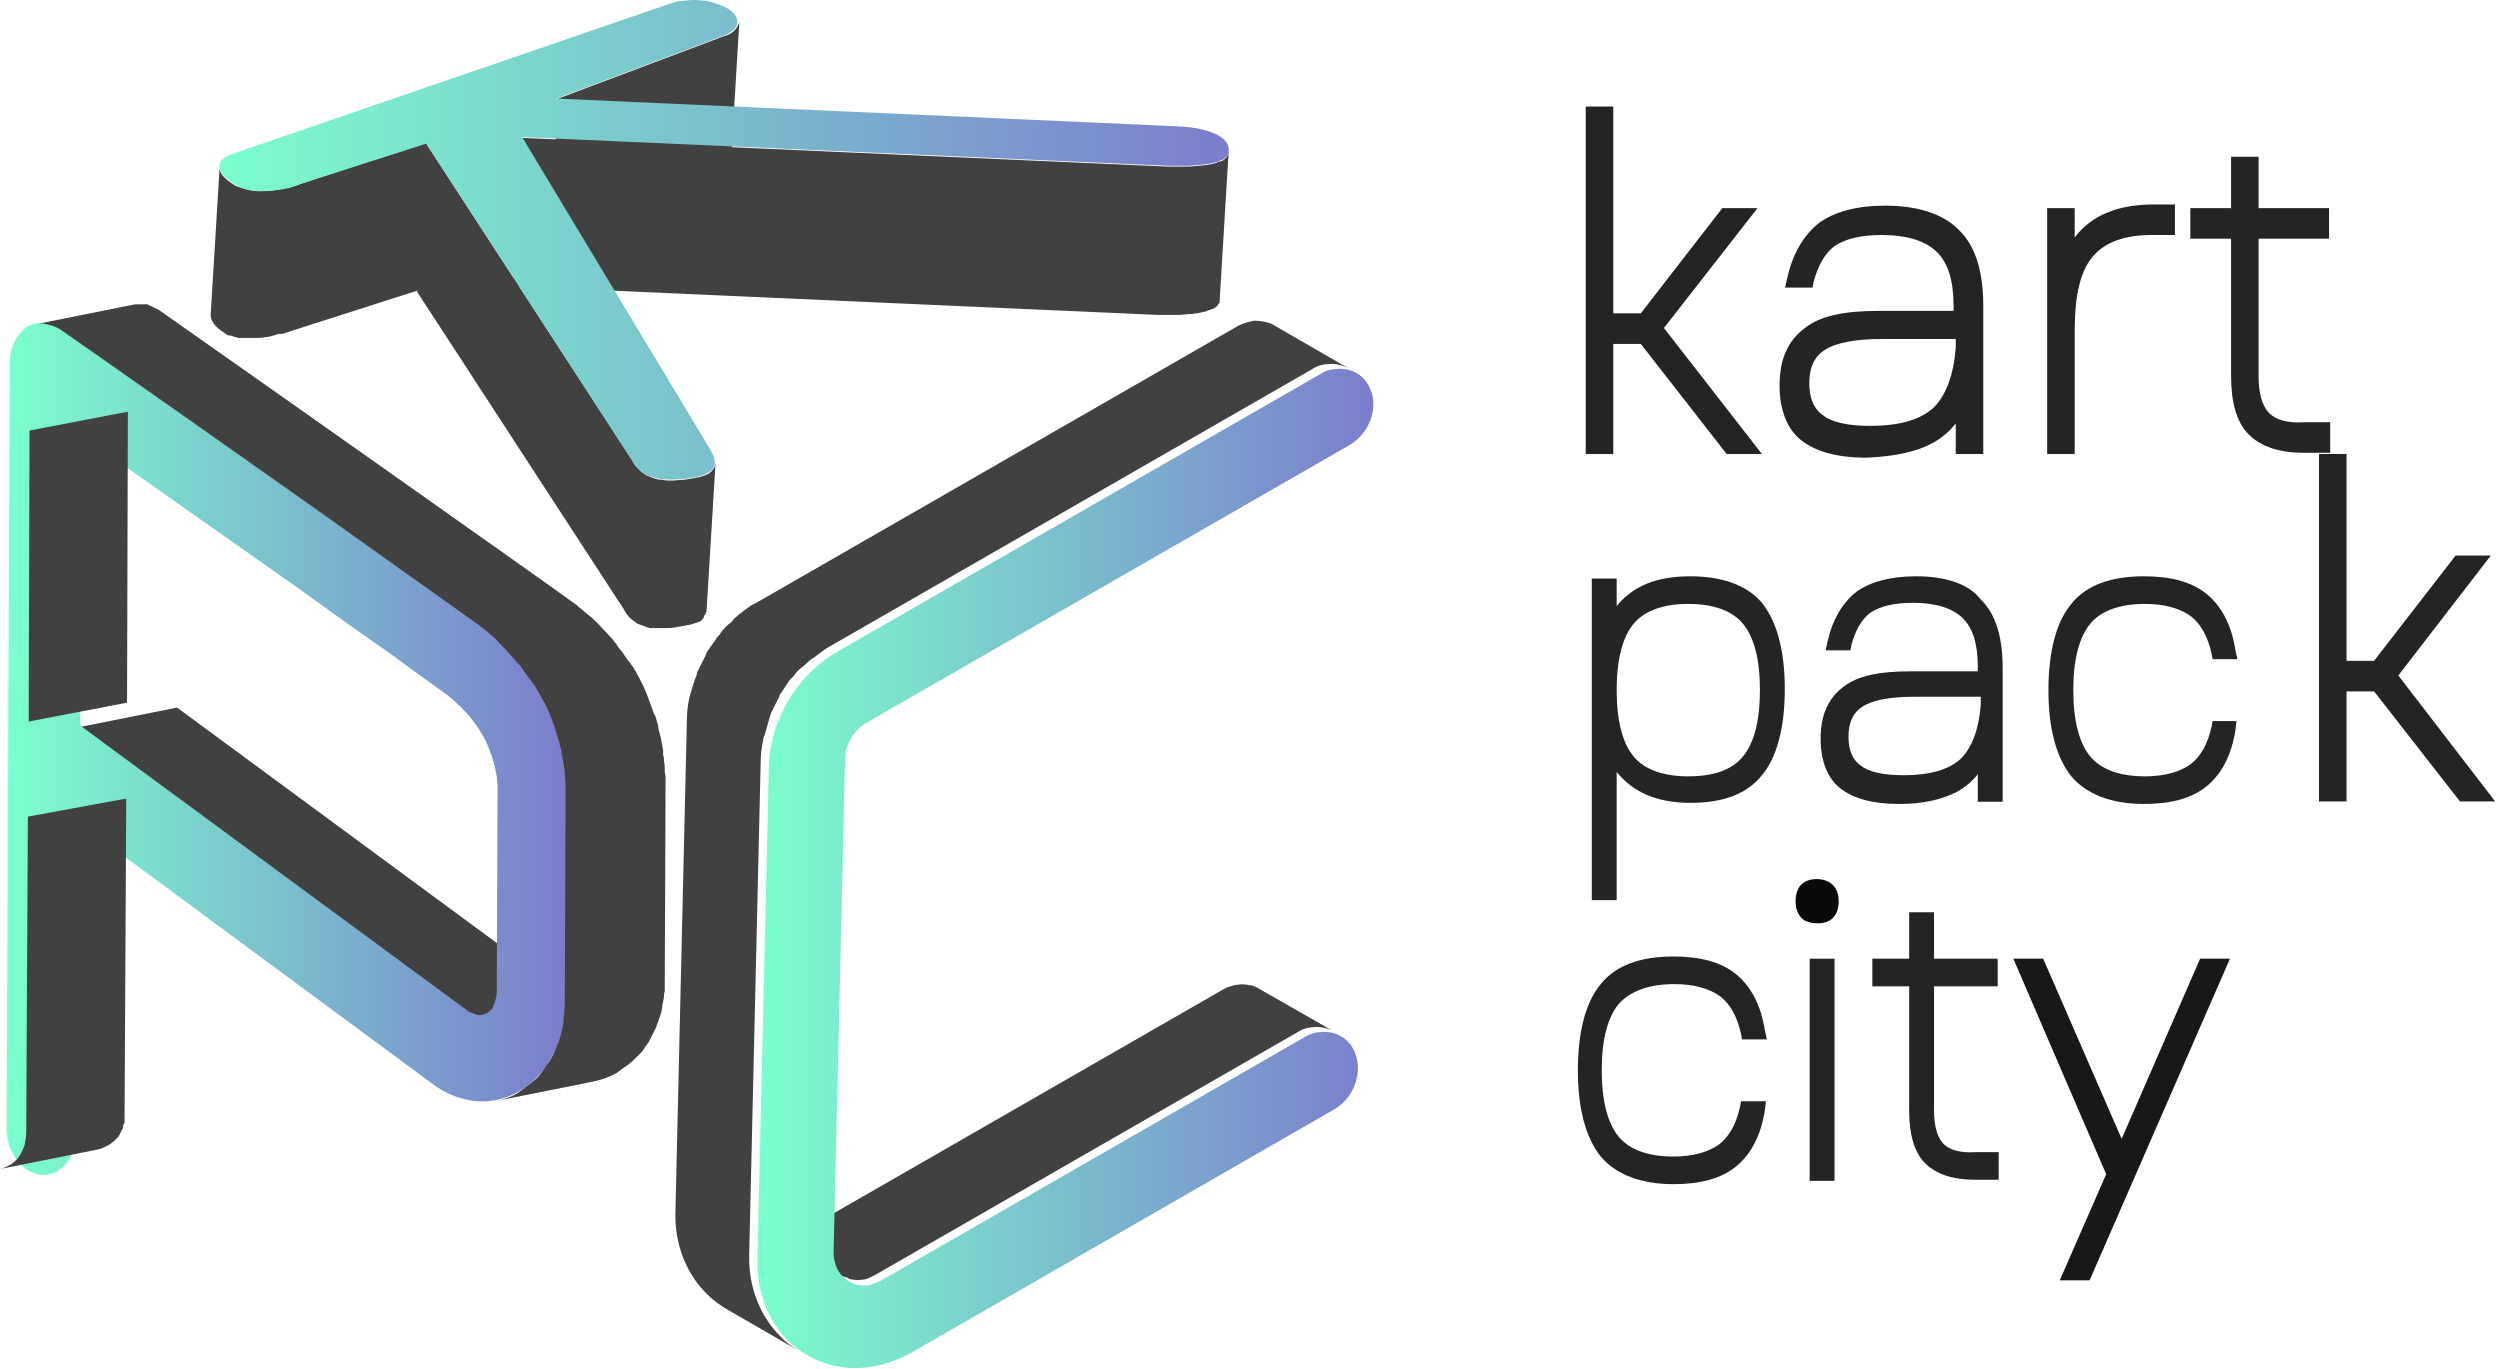 <?xml version="1.0" encoding="UTF-8"?> <svg xmlns:xlink="http://www.w3.org/1999/xlink" xmlns="http://www.w3.org/2000/svg" width="305px" height="167px" viewBox="0 0 305 167"> <defs> <linearGradient x1="1.0281801E-06" y1="0.501" x2="1" y2="0.501" id="gradient_1"> <stop offset="0%" stop-color="#7BFFCD"></stop> <stop offset="100%" stop-color="#7B7CCD"></stop> </linearGradient> <linearGradient x1="0.002" y1="0.5" x2="1" y2="0.5" id="gradient_2"> <stop offset="0%" stop-color="#7BFFCD"></stop> <stop offset="100%" stop-color="#7B7CCD"></stop> </linearGradient> <linearGradient x1="0" y1="0.499" x2="1" y2="0.499" id="gradient_3"> <stop offset="0%" stop-color="#7BFFCD"></stop> <stop offset="100%" stop-color="#7B7CCD"></stop> </linearGradient> </defs> <g id="Group-3"> <g id="Group-2" transform="translate(192.5 13)"> <g id="Group-3"> <path d="M4.318 28.957L7.677 28.957L18.157 42.391L22.456 42.391L10.498 27.016L21.918 12.389L17.619 12.389L7.677 25.225L4.318 25.225L4.318 0L0.959 0L0.959 42.391L4.318 42.391L4.318 28.957L4.318 28.957Z" id="Shape" fill="#242424" fill-rule="evenodd" stroke="none"></path> <path d="M43.281 41.047C44.355 40.45 45.296 39.703 46.102 38.659L46.102 42.39L49.461 42.39L49.461 24.329C49.461 20.15 48.52 17.016 46.505 15.075C44.624 13.135 41.534 12.09 37.503 12.09C34.01 12.09 31.323 12.836 29.442 14.18C27.561 15.672 26.218 17.911 25.546 20.896L25.277 22.091L28.636 22.091L28.77 21.344C29.308 19.404 30.114 17.911 31.323 17.016C32.667 16.12 34.548 15.672 37.1 15.672C40.191 15.672 42.474 16.419 43.818 17.762C45.162 19.105 45.833 21.195 45.833 24.329L45.833 24.927L36.697 24.927C32.532 24.927 29.576 25.524 27.696 27.016C25.68 28.509 24.605 30.748 24.605 34.032C24.605 37.017 25.546 39.405 27.293 40.748C29.039 42.092 31.592 42.838 35.219 42.838C38.713 42.689 41.4 42.092 43.281 41.047L43.281 41.047ZM46.102 29.404C45.833 32.837 44.893 35.226 43.415 36.718C41.803 38.211 39.25 38.957 35.622 38.957C32.935 38.957 30.92 38.509 29.845 37.614C28.77 36.867 28.233 35.524 28.233 33.733C28.233 31.793 28.905 30.449 30.114 29.703C31.457 28.807 33.876 28.36 37.1 28.36L46.102 28.36L46.102 29.404L46.102 29.404Z" id="Shape" fill="#242424" fill-rule="evenodd" stroke="none"></path> <path d="M60.612 27.315C60.612 23.136 61.284 20.15 62.762 18.359C64.24 16.568 66.658 15.672 70.017 15.672L72.838 15.672L72.838 11.941L70.286 11.941C65.852 11.941 62.628 13.284 60.612 15.971L60.612 12.389L57.253 12.389L57.253 42.39L60.612 42.39L60.612 27.315L60.612 27.315Z" id="Shape" fill="#242424" fill-rule="evenodd" stroke="none"></path> <path d="M84.258 37.316C83.452 36.42 83.049 34.927 83.049 32.838L83.049 16.12L91.648 16.12L91.648 12.389L83.049 12.389L83.049 6.12L79.691 6.12L79.691 12.389L74.719 12.389L74.719 16.12L79.691 16.12L79.691 32.838C79.691 36.121 80.362 38.51 81.84 40.002C83.318 41.495 85.602 42.241 88.558 42.241L91.782 42.241L91.782 38.51L88.692 38.51C86.543 38.659 85.065 38.211 84.258 37.316L84.258 37.316Z" id="Shape" fill="#242424" fill-rule="evenodd" stroke="none"></path> <path d="M41.267 57.307C38.111 57.307 35.684 57.981 33.984 59.195C32.285 60.543 31.071 62.566 30.465 65.263L30.222 66.341L33.256 66.341L33.377 65.667C33.863 63.914 34.591 62.566 35.684 61.757C36.897 60.948 38.596 60.543 40.903 60.543C43.694 60.543 45.757 61.217 46.971 62.431C48.185 63.645 48.792 65.532 48.792 68.364L48.792 68.903L40.538 68.903C36.776 68.903 34.106 69.443 32.406 70.791C30.586 72.139 29.615 74.162 29.615 77.129C29.615 79.825 30.465 81.983 32.042 83.196C33.62 84.41 35.926 85.084 39.203 85.084C42.116 85.084 44.422 84.544 46.243 83.601C47.214 83.061 48.063 82.387 48.792 81.443L48.792 84.814L51.826 84.814L51.826 68.499C51.826 64.723 50.976 61.892 49.156 60.139C47.699 58.251 44.908 57.307 41.267 57.307L41.267 57.307ZM49.156 72.948C48.913 76.05 48.063 78.207 46.728 79.555C45.272 80.904 42.966 81.578 39.689 81.578C37.261 81.578 35.441 81.174 34.47 80.365C33.499 79.69 33.013 78.477 33.013 76.859C33.013 75.106 33.62 73.892 34.712 73.218C35.926 72.409 38.111 72.005 41.024 72.005L49.156 72.005L49.156 72.948L49.156 72.948Z" id="Shape" fill="#242424" fill-rule="evenodd" stroke="none"></path> <path d="M69.182 60.678C71.61 60.678 73.43 61.217 74.765 62.161C75.979 63.105 76.829 64.588 77.314 66.746L77.436 67.42L80.47 67.42L80.227 66.341C79.742 63.24 78.528 60.948 76.707 59.464C74.887 57.981 72.338 57.307 69.061 57.307C65.056 57.307 62.021 58.386 60.201 60.678C58.38 62.835 57.409 66.476 57.409 71.195C57.409 75.915 58.38 79.421 60.201 81.713C62.021 83.87 65.056 85.084 69.061 85.084C72.338 85.084 74.887 84.41 76.707 82.926C78.528 81.443 79.742 79.151 80.227 76.05L80.349 74.971L77.436 74.971L77.314 75.645C76.829 77.803 75.979 79.286 74.765 80.23C73.43 81.174 71.61 81.713 69.182 81.713C66.148 81.713 63.842 80.904 62.507 79.286C61.172 77.668 60.444 74.971 60.444 71.195C60.444 67.42 61.172 64.723 62.507 63.105C63.842 61.487 66.148 60.678 69.182 60.678L69.182 60.678Z" id="Shape" fill="#242424" fill-rule="evenodd" stroke="none"></path> <path d="M100.094 69.407L111.38 54.779L107.08 54.779L97.138 67.616L93.779 67.616L93.779 42.391L90.421 42.391L90.421 84.78L93.779 84.78L93.779 71.347L97.138 71.347L107.618 84.78L111.917 84.78L100.094 69.407L100.094 69.407Z" id="Shape" fill="#242424" fill-rule="evenodd" stroke="none"></path> <path d="M11.773 107.063C14.201 107.063 16.021 107.602 17.356 108.546C18.57 109.49 19.42 110.973 19.905 113.131L20.026 113.805L23.061 113.805L22.818 112.726C22.332 109.625 21.119 107.332 19.298 105.849C17.478 104.366 14.929 103.692 11.652 103.692C7.646 103.692 4.612 104.771 2.792 107.063C0.971 109.22 0 112.861 0 117.58C0 122.3 0.971 125.806 2.792 128.098C4.612 130.255 7.646 131.469 11.652 131.469C14.929 131.469 17.478 130.795 19.298 129.311C21.119 127.828 22.332 125.536 22.818 122.435L22.939 121.356L19.905 121.356L19.784 122.03C19.298 124.187 18.449 125.671 17.235 126.615C15.9 127.558 14.079 128.098 11.652 128.098C8.617 128.098 6.311 127.289 4.976 125.671C3.641 124.053 2.913 121.356 2.913 117.58C2.913 113.805 3.641 111.108 4.976 109.49C6.433 107.872 8.739 107.063 11.773 107.063L11.773 107.063Z" id="Shape" fill="#242424" fill-rule="evenodd" stroke="none"></path> <path d="M31.314 103.961L28.28 103.961L28.28 131.064L31.314 131.064L31.314 103.961L31.314 103.961Z" id="Shape" fill="#242424" fill-rule="evenodd" stroke="none"></path> <path d="M44.544 126.48C43.816 125.671 43.451 124.322 43.451 122.435L43.451 107.332L51.219 107.332L51.219 103.961L43.451 103.961L43.451 98.298L40.417 98.298L40.417 103.961L35.926 103.961L35.926 107.332L40.417 107.332L40.417 122.435C40.417 125.401 41.024 127.558 42.359 128.907C43.694 130.255 45.757 130.929 48.428 130.929L51.34 130.929L51.34 127.558L48.549 127.558C46.607 127.693 45.272 127.289 44.544 126.48L44.544 126.48Z" id="Shape" fill="#242424" fill-rule="evenodd" stroke="none"></path> <path d="M13.715 57.307C9.588 57.307 6.675 58.521 4.734 60.948L4.734 57.577L1.699 57.577L1.699 96.815L4.734 96.815L4.734 81.174C6.675 83.601 9.588 84.949 13.715 84.949C17.72 84.949 20.633 83.87 22.454 81.578C24.274 79.421 25.245 75.78 25.245 71.061C25.245 66.341 24.274 62.836 22.454 60.543C20.633 58.386 17.599 57.307 13.715 57.307L13.715 57.307ZM13.472 60.678C16.507 60.678 18.813 61.487 20.148 63.105C21.483 64.723 22.211 67.42 22.211 71.195C22.211 74.971 21.483 77.668 20.148 79.286C18.813 80.904 16.628 81.713 13.472 81.713C10.438 81.713 8.132 80.904 6.797 79.286C5.462 77.668 4.734 74.971 4.734 71.195C4.734 67.42 5.462 64.723 6.797 63.105C8.132 61.487 10.438 60.678 13.472 60.678L13.472 60.678Z" id="Shape" fill="#242424" fill-rule="evenodd" stroke="none"></path> <path d="M29.125 94.253C27.507 94.253 26.564 95.197 26.564 96.95C26.564 97.894 26.833 98.433 27.238 98.972C27.642 99.377 28.316 99.647 29.26 99.647C30.878 99.647 31.822 98.703 31.822 96.95C31.822 95.197 30.744 94.253 29.125 94.253L29.125 94.253Z" id="Shape" fill="#0A0A0A" fill-rule="evenodd" stroke="none"></path> <path d="M66.341 125.94L56.768 103.961L53.127 103.961L64.454 130.255L58.79 143.2L62.431 143.2L79.556 103.961L75.915 103.961L66.341 125.94L66.341 125.94Z" id="Shape" fill="#181818" fill-rule="evenodd" stroke="none"></path> </g> </g> <path d="M89.6 3.725C89.3 4.025 88.8 4.325 88.3 4.425L68.1 12.025L67 30.125L87.2 22.525C87.4 22.425 87.6 22.425 87.7 22.325C87.9 22.225 88 22.225 88.1 22.125C88.2 22.025 88.3 22.025 88.4 21.925L88.5 21.825C88.5 21.825 88.5 21.825 88.6 21.725C88.7 21.625 88.7 21.625 88.8 21.525C88.8 21.425 88.9 21.425 88.9 21.325C88.9 21.225 89 21.225 89 21.125C89 21.025 89 21.025 89.1 20.925L89.1 20.825L90.2 2.725C90 3.125 89.9 3.425 89.6 3.725L89.6 3.725Z" id="Shape" fill="#414141" fill-rule="evenodd" stroke="none"></path> <path d="M149.9 18.425C149.9 18.525 149.9 18.525 149.9 18.625C149.8 18.825 149.8 18.925 149.7 19.025C149.7 19.125 149.6 19.125 149.6 19.225C149.3 19.525 149.2 19.625 149 19.625C148.9 19.725 148.8 19.725 148.7 19.725C148.5 19.825 148.3 19.925 148.2 19.925C147.7 20.025 147.4 20.125 147.2 20.125C146.6 20.225 146.3 20.225 146.1 20.225C145.4 20.325 145.1 20.325 144.8 20.325C144 20.325 143.7 20.325 143.5 20.325C143.1 20.325 142.9 20.325 142.8 20.325C142.7 20.325 142.6 20.325 142.5 20.325L63.7 16.825L62.6 34.925L141.4 38.425C141.5 38.425 141.5 38.425 141.6 38.425C141.7 38.425 141.9 38.425 142.3 38.425C142.6 38.425 142.9 38.425 143.6 38.425C143.9 38.425 144.1 38.425 144.9 38.325C145.1 38.325 145.4 38.325 146 38.225C146.2 38.225 146.4 38.125 147 38.025C147.1 38.025 147.3 37.925 147.5 37.825C147.5 37.825 147.5 37.825 147.6 37.825C147.7 37.825 147.7 37.725 147.8 37.725L147.9 37.725C148 37.725 148 37.625 148.1 37.625C148.2 37.525 148.3 37.525 148.4 37.425C148.4 37.425 148.4 37.425 148.5 37.325C148.5 37.325 148.5 37.225 148.6 37.225C148.6 37.125 148.7 37.025 148.8 36.925L148.8 36.825C148.8 36.825 148.8 36.825 148.8 36.725C148.8 36.725 148.8 36.725 148.8 36.625L149.9 18.425L149.9 18.425Z" id="Shape" fill="#414141" fill-rule="evenodd" stroke="none"></path> <path d="M36.7 22.425C36.4 22.525 36 22.725 35.5 22.825C35.3 22.925 35 22.925 34.7 22.925C34.3 23.025 33.9 23.125 33.4 23.225C32.7 23.325 32.1 23.325 31.6 23.325C31.1 23.325 30.6 23.225 30.2 23.125C29.8 23.025 29.5 22.925 29.2 22.825C29.2 22.825 29.2 22.825 29.1 22.825C28.8 22.725 28.5 22.525 28.2 22.325C27.3 21.725 26.7 21.025 26.8 20.325L25.7 38.425C25.7 39.125 26.2 39.825 27.1 40.425C27.4 40.625 27.6 40.825 27.9 40.925C27.9 40.925 27.9 40.925 28 40.925C28 40.925 28 40.925 28.1 40.925C28.2 40.925 28.3 41.025 28.4 41.025C28.5 41.025 28.6 41.125 28.7 41.125C28.8 41.125 28.9 41.125 29 41.225C29.1 41.225 29.1 41.225 29.2 41.225C29.2 41.225 29.2 41.225 29.3 41.225C29.4 41.225 29.5 41.225 29.6 41.225C29.7 41.225 29.8 41.225 29.9 41.225C30 41.225 30.1 41.225 30.2 41.225C30.3 41.225 30.5 41.225 30.6 41.225C30.8 41.225 31 41.225 31.2 41.225C31.6 41.225 32 41.225 32.4 41.125C32.9 41.125 33.3 40.925 33.7 40.825C33.9 40.725 34.3 40.725 34.5 40.725C35 40.525 35.5 40.425 35.7 40.325L51 35.425L52.1 17.325L36.7 22.425L36.7 22.425Z" id="Shape" fill="#414141" fill-rule="evenodd" stroke="none"></path> <path d="M87 57.225C86.9 57.425 86.7 57.625 86.4 57.825C86.2 57.925 85.9 58.025 85.6 58.125C85.5 58.125 85.4 58.225 85.2 58.225C84.7 58.325 84.2 58.425 83.5 58.525C83 58.525 82.5 58.625 82.1 58.625C82 58.625 82 58.625 81.9 58.625C81.5 58.625 81.1 58.625 80.8 58.525C80.8 58.525 80.8 58.525 80.7 58.525C80.3 58.525 80 58.425 79.7 58.325C79.4 58.225 79.2 58.125 79 58.025C79 58.025 79 58.025 78.9 58.025C78.9 58.025 78.8 58.025 78.8 57.925C78.4 57.725 78.1 57.425 77.8 57.125C77.5 56.825 77.3 56.525 77.1 56.125L52 17.525L50.9 35.625L76.1 74.325C76.3 74.725 76.5 75.025 76.8 75.325C77.1 75.625 77.4 75.825 77.8 76.125C77.8 76.125 77.8 76.125 77.9 76.125C78 76.125 78 76.225 78.1 76.225C78.2 76.225 78.3 76.325 78.4 76.325C78.5 76.325 78.6 76.325 78.6 76.425C78.7 76.425 78.8 76.425 78.9 76.525C79 76.525 79.1 76.525 79.2 76.625C79.3 76.625 79.4 76.625 79.5 76.625L79.6 76.625C79.6 76.625 79.6 76.625 79.7 76.625C79.8 76.625 79.9 76.625 79.9 76.625C80.1 76.625 80.2 76.625 80.4 76.625C80.5 76.625 80.6 76.625 80.8 76.625C80.9 76.625 80.9 76.625 81 76.625C81.1 76.625 81.1 76.625 81.2 76.625C81.6 76.625 82 76.625 82.4 76.525C83.1 76.425 83.6 76.325 84.1 76.225C84.3 76.225 84.4 76.125 84.5 76.125C84.7 76.025 84.9 76.025 85.1 75.925C85.2 75.925 85.3 75.825 85.4 75.825C85.5 75.725 85.6 75.725 85.6 75.625C85.7 75.625 85.7 75.525 85.8 75.425C85.8 75.325 85.9 75.325 85.9 75.225C85.9 75.225 85.9 75.225 85.9 75.125C85.9 75.125 85.9 75.025 86 75.025C86 74.925 86.1 74.925 86.1 74.825C86.1 74.725 86.1 74.725 86.2 74.625L86.2 74.525L87.3 56.425C87.2 56.825 87.2 57.025 87 57.225L87 57.225Z" id="Shape" fill="#414141" fill-rule="evenodd" stroke="none"></path> <path d="M143.9 15.425C147.7 15.625 150.1 16.825 149.9 18.425C149.9 18.525 149.9 18.525 149.9 18.625C149.8 18.925 149.7 19.025 149.6 19.125C149.3 19.425 149.2 19.525 149 19.525C148.6 19.725 148.4 19.825 148.2 19.825C147.7 19.925 147.4 20.025 147.2 20.025C146.6 20.125 146.3 20.125 146.1 20.125C145.4 20.225 145.1 20.225 144.8 20.225C144 20.225 143.7 20.225 143.5 20.225C142.8 20.225 142.7 20.225 142.5 20.225L63.7 16.725L86.7 54.925C87.5 56.325 87.9 58.025 83.4 58.425C79.1 58.825 78 57.625 77.1 56.125L52 17.525L36.7 22.425C36.1 22.625 35.1 23.125 33.4 23.225C30.5 23.525 29.4 23.025 28.2 22.225C26.5 21.125 26.1 19.525 28.2 18.825L82.1 0.325C82.2 0.325 82.4 0.225 82.5 0.225C82.7 0.225 82.8 0.125 82.9 0.125C84.9 -0.075 85.1 0.025 85.2 0.025C86.3 0.125 86.4 0.125 86.6 0.225C86.8 0.225 86.9 0.325 87 0.325C87.6 0.525 87.8 0.525 87.9 0.625C88 0.725 88.1 0.725 88.2 0.725C88.7 1.025 88.8 1.025 88.9 1.125C90.6 2.225 90.2 3.725 88.1 4.425L67.9 12.025L143.9 15.425L143.9 15.425Z" id="Shape" fill="url(#gradient_1)" fill-rule="evenodd" stroke="none"></path> <path d="M70 121.625L69 121.225L21.6 86.325L9.6 88.725L57 123.625L58 124.025C58.1 124.025 58.1 124.025 58.2 124.025C58.3 124.025 58.3 124.025 58.4 124.025C58.5 124.025 58.5 124.025 58.6 124.025L58.7 124.025L70.7 121.625C70.4 121.625 70.2 121.625 70 121.625L70 121.625Z" id="Shape" fill="#414141" fill-rule="evenodd" stroke="none"></path> <path d="M58.5 76.225C62.2 79.025 64.9 82.525 66.6 86.125C68.3 89.725 69.2 93.525 69.1 96.925C69.1 101.925 69 121.125 69 122.125C69 125.925 67.6 129.225 65.6 131.325C63.6 133.425 60.9 134.625 57.9 134.325C56.4 134.125 54.8 133.625 53.3 132.625L9.4 100.225L9.2 138.625C9.2 141.425 7.3 143.525 5 143.325C2.7 143.125 0.8 140.525 0.8 137.725L1.2 44.125C1.2 42.325 2 40.825 3.2 39.925C3.9 39.525 4.7 39.325 5.4 39.425C6 39.525 6.7 39.725 7.3 40.125C8.6 41.025 32.9 58.025 48 68.825C53.2 72.325 57 75.025 58.5 76.225L58.5 76.225ZM60.6 121.225C60.6 120.225 60.7 101.125 60.7 96.025C60.7 94.725 60.3 92.725 59.4 90.725C58.5 88.725 56.9 86.625 54.6 84.825C53.7 84.125 51.2 82.425 48 80.025C44.7 77.725 40.6 74.825 36.2 71.625C27.4 65.425 17.5 58.525 11 53.825C10.6 53.525 10.2 53.325 9.9 53.025L9.8 88.525L57.2 123.425L58.2 123.825C58.9 123.925 59.5 123.625 60 123.125C60.2 122.725 60.5 122.125 60.6 121.225L60.6 121.225Z" id="Shape" fill="url(#gradient_2)" fill-rule="evenodd" stroke="none"></path> <path d="M81.1 93.925C81.1 93.525 81.1 93.225 81 92.825C81 92.625 81 92.325 80.9 92.125C80.9 92.025 80.9 91.925 80.9 91.825C80.9 91.725 80.9 91.625 80.9 91.525C80.8 91.025 80.7 90.425 80.6 89.925C80.6 89.825 80.5 89.725 80.5 89.525C80.4 89.225 80.3 88.925 80.3 88.525C80.2 88.225 80.1 87.825 80 87.525C80 87.425 79.9 87.225 79.8 87.125C79.4 86.025 79 84.825 78.5 83.725C78.1 82.925 77.7 82.125 77.2 81.325L77.1 81.225C76.9 80.925 76.7 80.625 76.5 80.425C76.2 79.925 75.9 79.525 75.5 79.025C75.4 78.925 75.3 78.825 75.3 78.725C75.2 78.525 75 78.425 74.9 78.225C74.7 77.925 74.4 77.625 74.2 77.425C73.8 77.025 73.4 76.525 73 76.125C72.6 75.725 72.3 75.425 71.9 75.125C71.5 74.825 71.1 74.425 70.7 74.125C70.6 74.025 70.5 74.025 70.5 73.925C69 72.825 65.2 70.125 60.1 66.525C45 55.825 20.7 38.725 19.4 37.825C19.3 37.825 19.3 37.725 19.2 37.725C19.1 37.725 19.1 37.625 19 37.625C18.9 37.625 18.9 37.525 18.8 37.525C18.7 37.525 18.7 37.425 18.6 37.425C18.5 37.425 18.5 37.325 18.4 37.325C18.3 37.325 18.3 37.325 18.2 37.225C18.1 37.225 18.1 37.225 18 37.125C17.9 37.125 17.9 37.125 17.8 37.125C17.7 37.125 17.7 37.125 17.6 37.125C17.5 37.125 17.4 37.125 17.3 37.125C17.2 37.125 17.1 37.125 17 37.125C16.9 37.125 16.8 37.125 16.7 37.125C16.6 37.125 16.6 37.125 16.5 37.125L4.5 39.525C4.8 39.425 5.2 39.425 5.5 39.525C6.1 39.625 6.8 39.825 7.4 40.225C8.7 41.125 33 58.125 48.1 68.925C53.2 72.525 57 75.225 58.5 76.325C59.4 77.025 60.3 77.725 61 78.525C61.7 79.225 62.3 79.925 63 80.725C63.1 80.825 63.2 81.025 63.4 81.125C63.8 81.725 64.2 82.225 64.6 82.825C64.8 83.125 65 83.325 65.2 83.625C65.7 84.425 66.2 85.325 66.6 86.125C67.1 87.225 67.6 88.425 67.9 89.525C68.1 90.025 68.2 90.525 68.3 90.925C68.4 91.225 68.5 91.525 68.5 91.925C68.7 92.725 68.8 93.425 68.9 94.225C68.9 94.325 68.9 94.425 68.9 94.525C69 95.325 69 96.225 69 97.025C69 102.025 68.9 121.225 68.9 122.225C68.9 123.125 68.8 124.025 68.7 124.925C68.7 124.925 68.7 124.925 68.7 125.025C68.5 125.925 68.3 126.725 68 127.425C67.7 128.225 67.4 128.925 67 129.525C67 129.525 67 129.625 66.9 129.625C66.5 130.225 66.1 130.825 65.6 131.425C65.1 131.925 64.5 132.325 64 132.725C63.7 132.925 63.5 133.125 63.2 133.325C62.4 133.825 61.5 134.125 60.5 134.325L72.5 131.925C73.4 131.725 74.3 131.425 75.2 130.925C75.5 130.725 75.7 130.525 76 130.325C76.5 130.025 77 129.625 77.4 129.225C77.5 129.125 77.5 129.125 77.6 129.025C77.8 128.825 78 128.625 78.2 128.425C78.4 128.225 78.6 127.925 78.7 127.725C78.8 127.625 78.9 127.425 79 127.325C79 127.325 79 127.225 79.1 127.225C79.1 127.125 79.2 127.125 79.2 127.025C79.3 126.825 79.4 126.625 79.5 126.425C79.6 126.225 79.7 126.025 79.8 125.825C79.9 125.625 80 125.425 80.1 125.225L80.1 125.125C80.2 124.925 80.2 124.825 80.3 124.625C80.4 124.425 80.4 124.225 80.5 124.025C80.6 123.825 80.6 123.625 80.7 123.425C80.7 123.225 80.8 123.025 80.8 122.825L80.8 122.725C80.8 122.725 80.8 122.725 80.8 122.625C80.8 122.525 80.9 122.325 80.9 122.225C80.9 122.025 81 121.825 81 121.625C81 121.425 81 121.225 81.1 120.925C81.1 120.725 81.1 120.425 81.1 120.225C81.1 120.125 81.1 120.025 81.1 119.925C81.1 118.925 81.2 99.825 81.2 94.725C81.1 94.325 81.1 94.125 81.1 93.925L81.1 93.925Z" id="Shape" fill="#414141" fill-rule="evenodd" stroke="none"></path> <path d="M153.6 120.625C153.3 120.425 153 120.325 152.8 120.225C152.8 120.225 152.7 120.225 152.6 120.225C152.1 120.125 151.6 120.025 151.1 120.125C150.7 120.125 150.2 120.325 149.8 120.425C149.6 120.525 149.4 120.625 149.2 120.725L97.7 150.325C97.5 150.425 97.3 150.525 97.1 150.625C96.7 150.825 96.3 150.925 96 150.925C95.5 151.025 95 150.925 94.6 150.825C94.4 150.725 94.1 150.625 93.9 150.525C93.9 150.525 93.9 150.525 93.8 150.525L102.8 155.725C102.8 155.725 102.8 155.725 102.9 155.725C103.1 155.825 103.3 155.825 103.5 155.925L103.6 156.025C104.1 156.125 104.6 156.225 105.1 156.125C105.5 156.125 105.8 156.025 106.2 155.825C106.4 155.725 106.6 155.625 106.8 155.525L158.3 125.925C158.9 125.525 159.6 125.325 160.2 125.325C160.7 125.225 161.2 125.325 161.7 125.425C162 125.525 162.4 125.625 162.7 125.825L153.6 120.625L153.6 120.625Z" id="Shape" fill="#414141" fill-rule="evenodd" stroke="none"></path> <path d="M155.5 39.725C155.5 39.625 155.5 39.625 155.5 39.725C155.2 39.525 154.9 39.425 154.7 39.325L154.9 39.425C154.3 39.225 153.7 39.125 153 39.125C152.4 39.225 151.7 39.425 151.1 39.725L92.3 73.525C92.1 73.625 91.9 73.725 91.7 73.825C91.5 73.925 91.3 74.125 91 74.325C90.7 74.525 90.5 74.725 90.2 74.925C90.1 75.025 90 75.025 90 75.125C89.7 75.325 89.5 75.525 89.3 75.825C89.1 76.025 88.9 76.125 88.7 76.325L88.6 76.425C88.3 76.725 88 77.025 87.8 77.425C87.7 77.525 87.5 77.725 87.4 77.825C87.4 77.825 87.4 77.825 87.4 77.925C87.1 78.325 86.9 78.625 86.6 79.025C86.5 79.225 86.3 79.425 86.2 79.625C86.2 79.725 86.1 79.825 86.1 79.925C85.8 80.525 85.5 81.125 85.2 81.725C85.2 81.825 85.1 81.825 85.1 81.925C85 82.025 85 82.225 85 82.325C84.7 83.025 84.5 83.725 84.3 84.425C84.2 84.625 84.2 84.925 84.1 85.125C83.9 86.025 83.8 86.925 83.8 87.825L82.4 147.925C82.3 152.025 83.9 155.625 86.3 157.925C87 158.625 87.7 159.125 88.5 159.625L97.5 164.825C96.7 164.325 95.9 163.825 95.3 163.125C92.9 160.825 91.3 157.225 91.4 153.125L92.8 93.025C92.8 92.125 92.9 91.225 93.1 90.325C93.1 90.125 93.2 89.825 93.3 89.625C93.5 88.925 93.7 88.225 93.9 87.525C94 87.325 94 87.125 94.1 86.925C94.4 86.325 94.7 85.725 95 85.125C95.1 85.025 95.1 84.925 95.1 84.825C95.2 84.625 95.4 84.425 95.5 84.225C95.8 83.825 96 83.425 96.3 83.025C96.4 82.925 96.5 82.725 96.7 82.625C97 82.225 97.3 81.825 97.7 81.525C97.9 81.325 98.1 81.225 98.3 81.025C98.6 80.725 98.9 80.425 99.3 80.225C99.6 80.025 99.8 79.825 100.1 79.625C100.5 79.325 100.9 79.025 101.3 78.825L160.1 45.025C160.7 44.625 161.4 44.425 162 44.425C162.9 44.325 163.7 44.525 164.5 44.925L155.5 39.725L155.5 39.725Z" id="Shape" fill="#414141" fill-rule="evenodd" stroke="none"></path> <path d="M161.1 125.925C162.9 125.725 164.6 126.625 165.3 128.425C166.3 130.825 165.2 133.925 162.8 135.325L111.2 165.025C109.4 166.025 107.5 166.625 105.7 166.825C102.1 167.225 98.8 166.025 96.3 163.725C93.9 161.425 92.3 157.825 92.4 153.725L93.8 93.625C93.9 87.825 97.3 82.225 102.3 79.425L161.1 45.625C161.7 45.225 162.4 45.025 163 45.025C164.8 44.825 166.5 45.725 167.2 47.525C168.2 49.925 167 52.925 164.6 54.325L105.8 88.125C104.2 89.025 103.1 90.825 103.1 92.625L101.7 152.725C101.7 154.025 102.1 155.025 102.9 155.825C103.6 156.525 104.7 156.925 105.8 156.825C106.3 156.725 106.9 156.525 107.5 156.225L159 126.625C159.8 126.125 160.5 125.925 161.1 125.925L161.1 125.925Z" id="Shape" fill="url(#gradient_3)" fill-rule="evenodd" stroke="none"></path> <path d="M3.4 99.625L3.2 138.025C3.2 138.625 3.1 139.225 3 139.725C2.8 140.225 2.6 140.725 2.3 141.125C2.1 141.425 1.8 141.725 1.5 141.925C1.4 142.025 1.3 142.125 1.2 142.125C0.8 142.325 0.5 142.525 0 142.625L12 140.225C12.4 140.125 12.8 139.925 13.2 139.725C13.3 139.625 13.4 139.625 13.5 139.525C13.6 139.425 13.8 139.325 13.9 139.225C14 139.125 14.1 139.025 14.2 138.925C14.3 138.825 14.3 138.825 14.4 138.725C14.5 138.625 14.5 138.525 14.6 138.425C14.6 138.325 14.7 138.225 14.7 138.225C14.7 138.125 14.8 138.025 14.8 138.025C14.8 137.925 14.9 137.825 14.9 137.825C14.9 137.725 15 137.625 15 137.625L15 137.525C15 137.525 15 137.525 15 137.425C15 137.325 15 137.225 15.1 137.225C15.1 137.125 15.1 137.025 15.2 137.025C15.2 136.925 15.2 136.825 15.2 136.825C15.2 136.725 15.2 136.625 15.2 136.525C15.2 136.425 15.2 136.325 15.2 136.225C15.2 136.125 15.2 136.025 15.2 135.925L15.2 135.825L15.4 97.425L3.4 99.625L3.4 99.625Z" id="Shape" fill="#414141" fill-rule="evenodd" stroke="none"></path> <path d="M3.6 52.525L15.6 50.225L15.5 85.725L3.5 88.025L3.6 52.525L3.6 52.525Z" id="Shape" fill="#414141" fill-rule="evenodd" stroke="none"></path> </g> </svg> 
